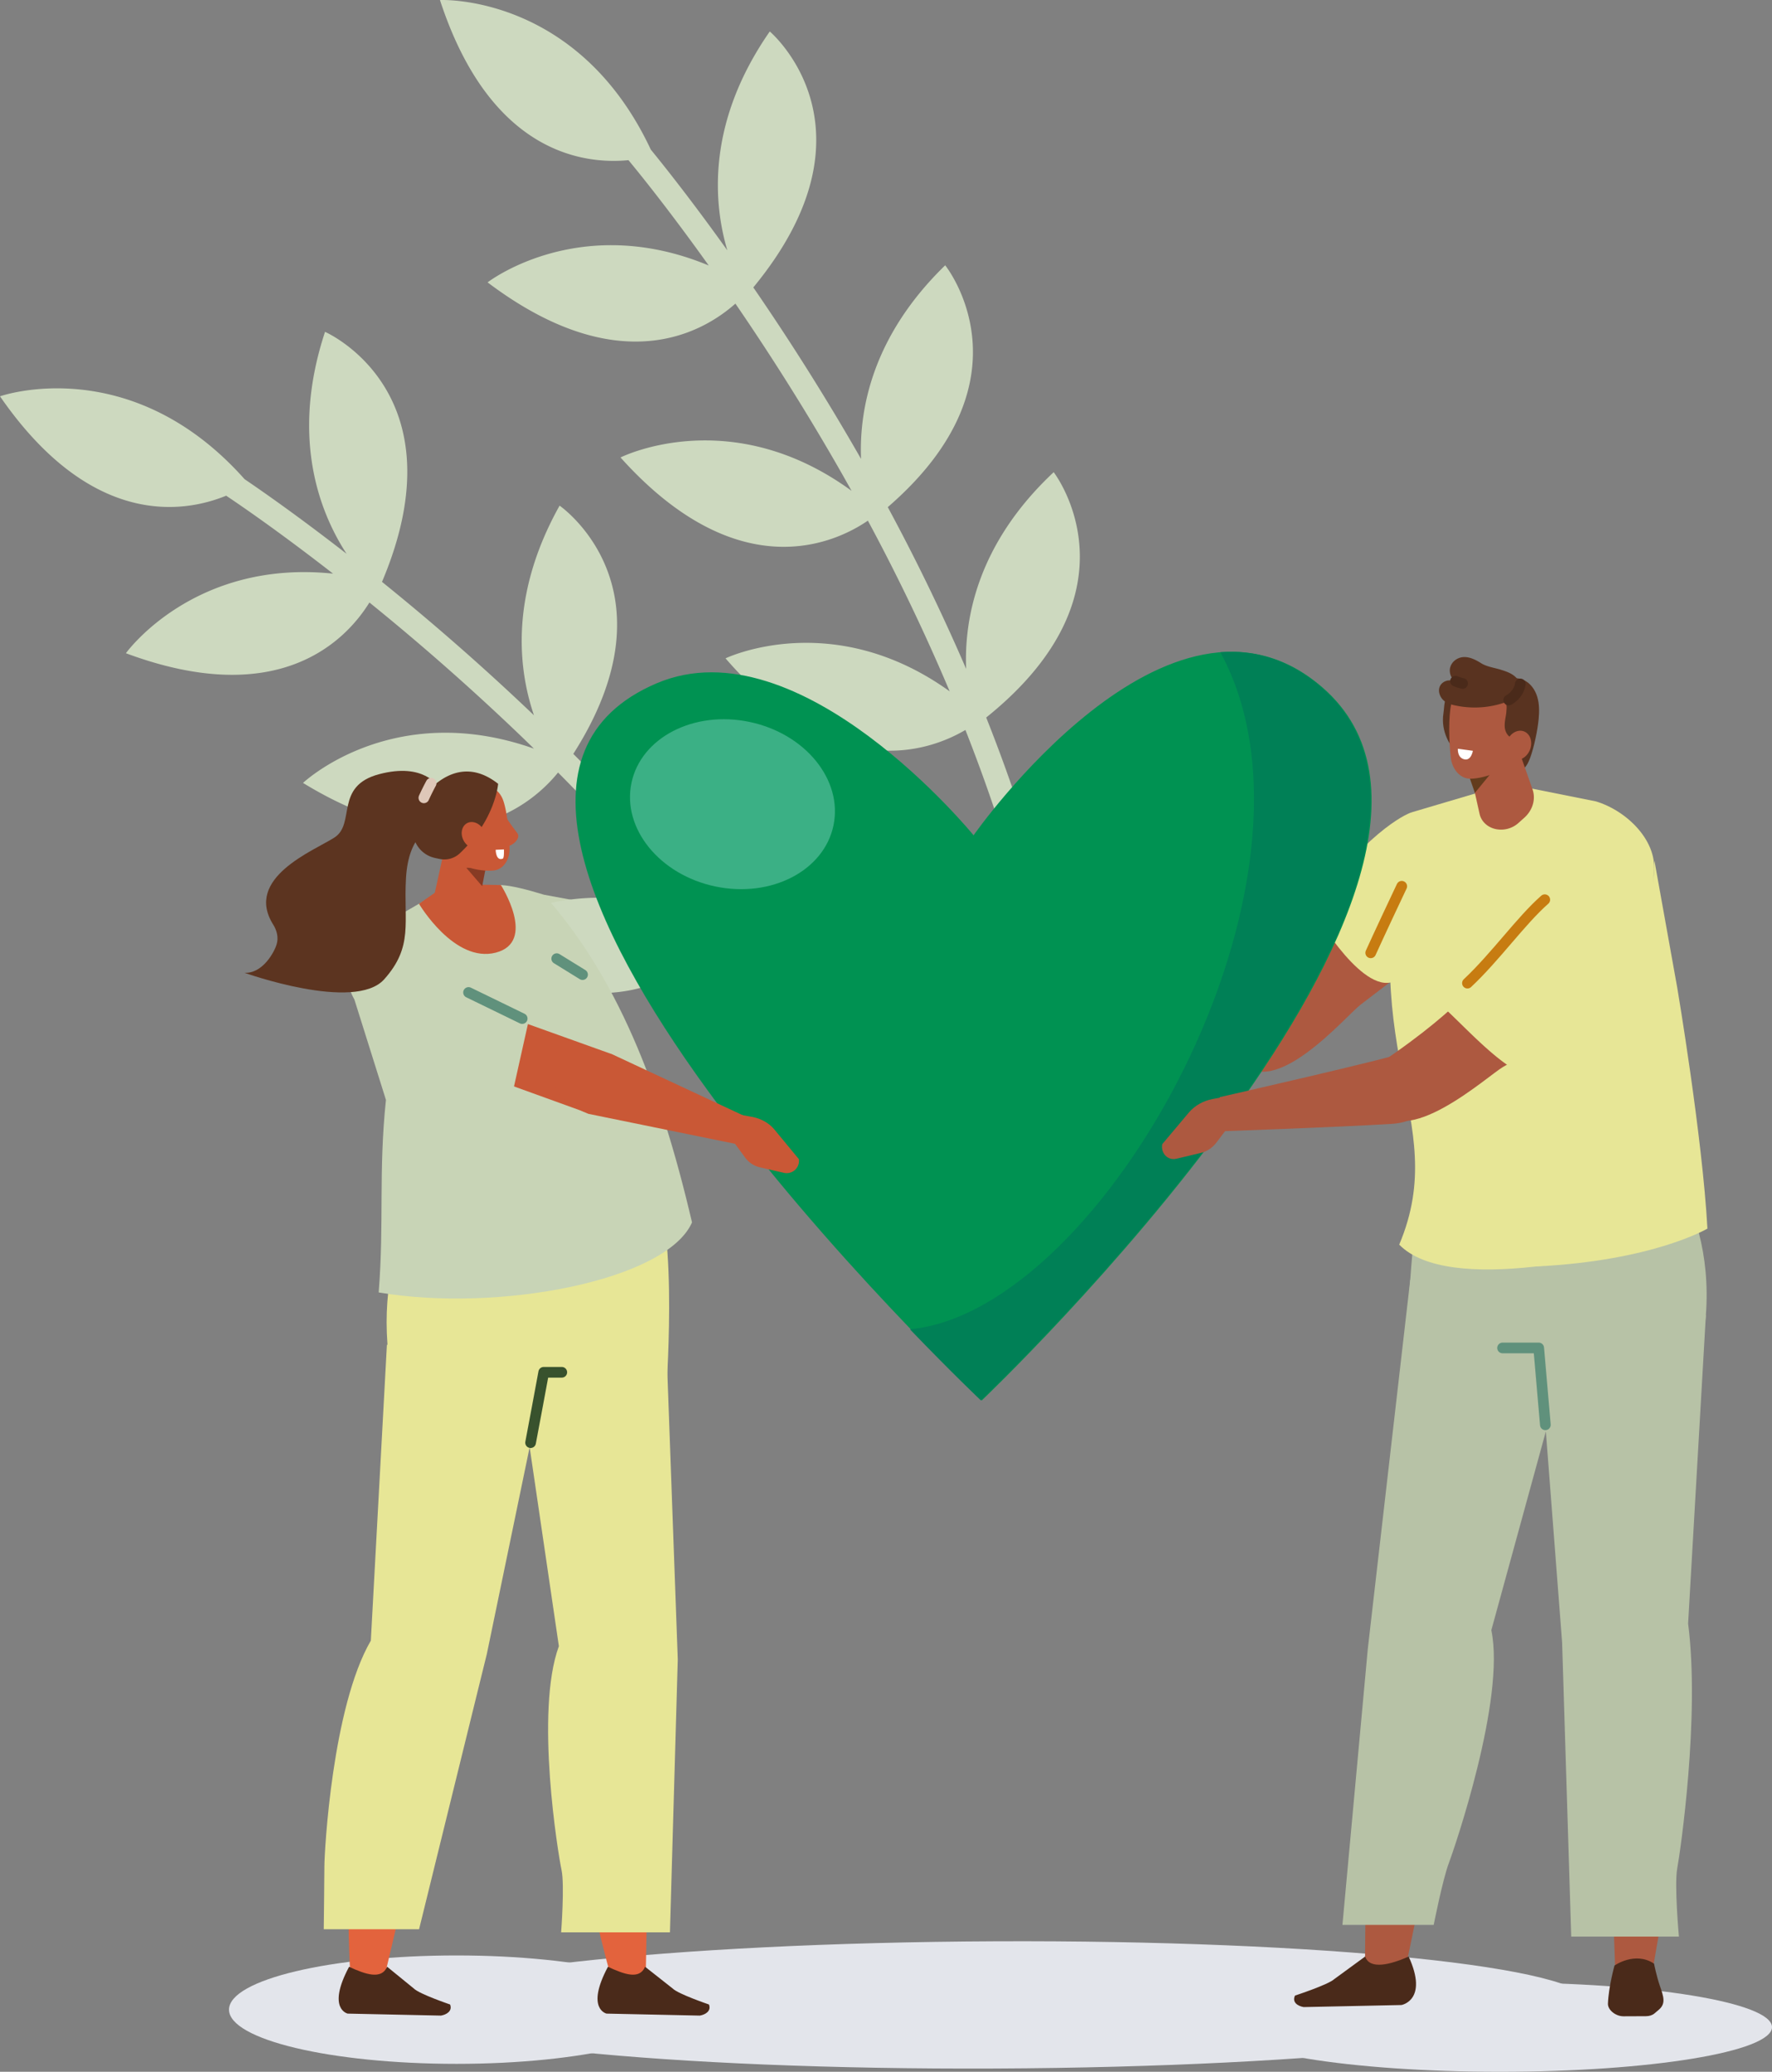 <svg xmlns="http://www.w3.org/2000/svg" width="166" height="194" fill="none"><rect width="100%" height="100%" fill="#808080" stroke="none"/><path fill="#E3E5EB" d="M93.263 193.695c30.66-.134 55.502-2.91 55.488-6.199-.014-3.29-24.88-5.848-55.54-5.714-30.66.134-55.502 2.91-55.488 6.2.014 3.29 24.88 5.848 55.54 5.713Z"/><path fill="#AD5940" fill-rule="evenodd" d="m154.768 184.762-3.449-.091-.167-4.722 4.674-1.297-1.058 6.11Zm-23.036-.735-3.867.412.051-5.473 5.119-1.239-1.303 6.3Z" clip-rule="evenodd"/><path fill="#E3E5EB" d="M140.509 194c14.079 0 25.492-1.872 25.492-4.181s-11.413-4.18-25.492-4.18c-14.078 0-25.491 1.871-25.491 4.18 0 2.309 11.413 4.181 25.491 4.181Z"/><path fill="#4A2A1A" fill-rule="evenodd" d="m127.886 183.209-2.896 2.116c-.569.524-3.674 1.539-3.674 1.539-.309.649.297.992.809 1.078l9.162-.193s2.553-.441.677-4.537c-1.667.738-3.644 1.268-4.078-.005v.002Z" clip-rule="evenodd"/><path fill="#B7C2A6" fill-rule="evenodd" d="m132.109 119.854-3.974 34.542-2.377 25.851h8.549s.843-4.248 1.398-5.723c.554-1.474 5.347-15.442 4.002-21.874l7.301-26.609c-4.507-4.683-8.942-13.225-14.899-6.187Z" clip-rule="evenodd"/><path fill="#B7C2A6" fill-rule="evenodd" d="m153.332 105.57-19.661 1.554c-1.151 3.728-2.071 20.211-2.071 20.211l9.159-1.114c6.005-.137 18.285 7.128 19.046-3.061.87-11.646-6.475-17.59-6.475-17.59h.002Z" clip-rule="evenodd"/><path fill="#B7C2A6" fill-rule="evenodd" d="m146.772 124.573-7.469 8.844 5.228-3.053 1.807 23.429.853 27.548h10.088s-.442-4.851-.156-6.391c.287-1.539 2.14-14.217 1.018-22.925l1.664-28.867-13.033 1.413v.002Z" clip-rule="evenodd"/><path fill="#4A2A1A" fill-rule="evenodd" d="M151.246 184.05s-.553 1.968-.615 3.573c-.011.273.154.576.443.81.286.234.662.372 1.006.372l2.105-.009c.325 0 .608-.093.805-.26l.41-.348c.685-.583.43-1.259.102-2.212-.338-.986-.552-2.1-.552-2.1-1.778-1.187-3.704.175-3.704.175v-.001Z" clip-rule="evenodd"/><path stroke="#60917C" stroke-linecap="round" stroke-linejoin="round" d="M140.76 126.221h3.385l.623 7.196"/><path fill="#AD5940" fill-rule="evenodd" d="M137.205 82.35c-.91 4.949-2.582 6.282-9.752 11.731-1.319 1.003-8.259 9.187-11.258 5.174l-.033-4.647c3.864-3.377 5.758-5.207 7.078-6.904 2.6-3.338 1.352-4.801 4.283-6.723 11.018-7.233 9.684 1.368 9.684 1.368l-.002.002Z" clip-rule="evenodd"/><path fill="#E7E696" fill-rule="evenodd" d="m132.221 76.072 7.611-2.253 2.147-.282 7.516 1.502c2.976.893 5.928 3.831 5.409 6.906l.051 9.345c1.903 8.94 2.637 16.694 3.588 24.017-7.593 2.473-22.875 5.933-27.465 1.24 5.05-11.993-4.895-18.324 1.143-40.473v-.002Z" clip-rule="evenodd"/><path fill="#E7E696" fill-rule="evenodd" d="M143.863 118.592s10.749-23.396 11.12-38.018l2.144 11.934s2.352 13.909 2.824 22.538c0 0-5.111 3.024-16.09 3.546h.002Zm-11.643-42.52s-3.547 1.098-9.349 8.928c0 0 4.298 7.612 7.375 7.004 3.078-.608 4.122-2.293 3.545-3.509-.577-1.216-1.618-4.34-1.886-4.735-.268-.394.314-7.688.314-7.688h.001Z" clip-rule="evenodd"/><path stroke="#C77C11" stroke-linecap="round" stroke-linejoin="round" d="M128.408 89.222s.847-1.878 2.907-6.232"/><path fill="#C95836" fill-rule="evenodd" d="M49.86 86.082c-.433 2.739.795 4.553 3.878 5.419l15.392 1.508-.615-2.747-13.164-4.551-5.492.37Z" clip-rule="evenodd"/><path fill="#C8D4B6" fill-rule="evenodd" d="m50.959 83.781 7.99 1.48-.502 7.302-8.431-1.3.943-7.482Z" clip-rule="evenodd"/><path fill="#CDD9BF" d="M67.67 63.002c-4.96 8.49-4.128 15.605-2.62 20.005a192.076 192.076 0 0 0-11.344-12.414c9.928-15.54-1.284-23.245-1.284-23.245-4.654 8.314-3.897 15.235-2.4 19.634-.018-.016-.034-.034-.051-.05a227.745 227.745 0 0 0-14.185-12.446c7.54-17.823-5.337-23.412-5.337-23.412-3.265 9.89-.505 16.91 2.018 20.783-4.525-3.516-7.963-5.91-9.554-6.987C12.175 32.807 0 37.11 0 37.11c8.585 12.423 17.291 10.901 21.187 9.307 1.244.83 4.943 3.354 10.012 7.298-13.093-1.364-19.404 7.453-19.404 7.453 14.403 5.363 20.642-1.25 22.813-4.75A225.314 225.314 0 0 1 48.46 68.593c.514.49 1.035.996 1.56 1.509-13.272-4.695-21.633 3.21-21.633 3.21 14.191 8.681 21.667 1.777 23.891-.974a188.87 188.87 0 0 1 11.89 13.123c-12.792-4.423-21.002 3.058-21.002 3.058 13.2 8.411 20.709 2.922 23.445-.014 8.336 10.637 16.053 23.187 20.396 36.875a1.12 1.12 0 1 0 2.134-.683c-4.472-14.098-12.43-26.987-20.995-37.87C79.008 71.104 67.671 63 67.671 63v.002Z"/><path fill="#CDD9BF" d="M98.707 44.217c-7.168 6.716-8.393 13.772-8.198 18.42a193.532 193.532 0 0 0-7.342-15.15C97.1 35.44 88.545 24.843 88.545 24.843c-6.825 6.633-8.067 13.484-7.883 18.128l-.035-.062A228.517 228.517 0 0 0 70.57 26.914c12.294-14.919 1.542-23.967 1.542-23.967-5.94 8.54-5.292 16.062-3.975 20.496-3.337-4.667-5.952-7.946-7.17-9.434C54.105-.631 41.215.004 41.215.004 45.91 14.37 54.687 15.408 58.874 14.997c.957 1.154 3.783 4.631 7.52 9.864-12.16-5.06-20.716 1.58-20.716 1.58 12.28 9.268 20.138 4.72 23.214 1.99a226.508 226.508 0 0 1 9.815 15.638c.354.618.709 1.251 1.067 1.892-11.384-8.304-21.645-3.124-21.645-3.124 11.132 12.388 20.261 7.914 23.173 5.916a189.183 189.183 0 0 1 7.663 15.984c-11.002-7.906-20.997-3.09-20.997-3.09 10.26 11.845 19.016 8.736 22.472 6.707 4.964 12.585 8.794 26.826 9.063 41.188a1.121 1.121 0 0 0 1.493 1.039c.442-.157.756-.585.746-1.082-.277-14.794-4.24-29.429-9.354-42.311 14.881-11.957 6.32-22.973 6.32-22.973v.002Z"/><path fill="#E3E5EB" d="M42.765 193.258c11.77 0 21.313-2.273 21.313-5.076 0-2.802-9.542-5.075-21.313-5.075-11.77 0-21.312 2.273-21.312 5.075 0 2.803 9.542 5.076 21.312 5.076Z"/><path fill="#C95836" d="m57.565 113.191 1.48 2.444c.296.489.407 1.068.314 1.632l-.377 2.283a1.148 1.148 0 0 1-1.71.81l-1.687-3.178c-.372-.701-.475-1.572-.29-2.436l.31-1.442 1.963-.115-.003.002Z"/><path fill="#E3633D" fill-rule="evenodd" d="M57.284 185.298s-6.34-22.199-3.289-30.982l-6.452-30.113 14.061.968-1.119 60.301-3.203-.176.002.002Z" clip-rule="evenodd"/><path fill="#E7E696" fill-rule="evenodd" d="m62.49 127.764 1.004 27.616-.734 25.566H52.566s.342-4.445.036-5.855c-.305-1.41-2.51-14.789-.247-20.943l-3.683-25.067 13.817-1.317Z" clip-rule="evenodd"/><path fill="#E3633D" fill-rule="evenodd" d="M32.825 185.043s-1.463-22.386 3.517-31.244l.162-30.369 13.849.975-14.363 60.814-3.165-.177v.001Z" clip-rule="evenodd"/><path fill="#4A2A1A" fill-rule="evenodd" d="m36.265 184.164 2.512 2.047c.502.506 3.388 1.488 3.388 1.488.244.628-.361.958-.857 1.04l-8.736-.186s-1.986-.426.13-4.384c1.534.714 3.048 1.227 3.563-.005Zm24.165 0 2.597 2.047c.502.506 3.388 1.488 3.388 1.488.244.628-.361.958-.857 1.04l-8.736-.186s-1.986-.426.13-4.384c1.534.714 2.962 1.227 3.479-.005h-.002Z" clip-rule="evenodd"/><path fill="#E7E696" fill-rule="evenodd" d="m50.935 129.151-5.327 25.719-6.349 25.783h-8.93s.055-4.483.06-5.906c.004-1.422.736-14.914 4.351-21.121l1.506-27.71 14.69 3.235Z" clip-rule="evenodd"/><path fill="#E7E696" fill-rule="evenodd" d="m41.542 109.332 19.038 1.456c3.097 1.141 1.86 19.07 1.86 19.07l-12.518.583c-5.817-.123-12.901 5.142-13.626-4.588-.827-11.123 5.245-16.521 5.245-16.521h.001Z" clip-rule="evenodd"/><path fill="#C8D4B6" fill-rule="evenodd" d="M50.96 83.78c-1.563-.475-2.997-.85-4.037-.905l-5.881.713-5.417 3.14c-2.25 1.709-3.877 4.408-2.43 6.854l2.96 9.412c-.706 6.763-.158 11.436-.68 18.029 11.203 1.903 26.963-1.106 29.353-6.557-3.052-13.072-7.167-23.174-13.87-30.682l.002-.004Z" clip-rule="evenodd"/><path fill="#C95836" d="M46.923 82.874s3.412 5.324-.482 6.331c-3.894 1.006-7.189-4.575-7.189-4.575l2.636-1.835 5.033.08h.002Z"/><path fill="#009252" d="M91.203 78.216S74.937 58.263 61.505 63.988c-27.993 11.93 30.468 67.147 30.468 67.147s51.956-49.363 31.922-66.758c-14.333-12.441-32.692 13.84-32.692 13.84Z"/><path fill="#008056" d="M123.812 64.375c-3.054-2.651-6.29-3.539-9.493-3.303 11.52 21.13-10.886 61.714-29.079 63.399 3.953 4.114 6.65 6.662 6.65 6.662s51.957-49.363 31.922-66.758Z"/><path fill="#C95836" fill-rule="evenodd" d="m57.297 98.702-14.516-5.2c-3.268-1.449-6.263-.387-6.297 2.229-.012 1.031 1.026 2.201 2.332 2.626l16.33 5.906 2.151-5.562v.001Z" clip-rule="evenodd"/><path fill="#C95836" fill-rule="evenodd" d="M51.815 98.506c-.711 2.678.325 4.612 3.302 5.793l15.155 3.095-.33-2.796-12.627-5.892-5.501-.2h.001Z" clip-rule="evenodd"/><path fill="#C95836" d="m68.115 106.099 1.693 2.301c.337.46.829.783 1.385.91l2.25.514a1.151 1.151 0 0 0 1.394-1.282l-2.29-2.773c-.506-.611-1.268-1.037-2.137-1.193l-1.445-.26-.85 1.781v.002Z"/><path fill="#C8D4B6" fill-rule="evenodd" d="M34.377 91.853s-.895 4.577 3.444 7.248c4.34 2.668 9.543 6.166 9.543 6.166l2.277-10.21-12.776-4.717-2.49 1.513h.002Z" clip-rule="evenodd"/><path stroke="#60917C" stroke-linecap="round" stroke-linejoin="round" d="m48.918 95.378-5.025-2.444m8.259-3.166 2.42 1.494"/><path fill="#C95836" fill-rule="evenodd" d="m45.56 79.61-.622 5.397a1.807 1.807 0 0 1-1.085 1.462c-.596.253-1.28.16-1.79-.245l-.483-.382a2.346 2.346 0 0 1-.827-2.342l1.4-6.344 3.407 2.454Z" clip-rule="evenodd"/><path fill="#873B24" fill-rule="evenodd" d="m45.51 81.23-.338 1.756-1.486-1.722 1.824-.033Z" clip-rule="evenodd"/><path fill="#C95836" fill-rule="evenodd" d="M41.16 76.136a1.575 1.575 0 0 1 1.223-1.852l2.929-.587c.841-.169 1.53.423 1.824 1.241.347.966.599 3.064.599 4.607 0 .87-.502 1.775-1.344 1.943-.899.18-3.76-.148-4.336-1.726-.44-1.202-.65-2.368-.894-3.626Z" clip-rule="evenodd"/><path fill="#5C3420" fill-rule="evenodd" d="M40.771 80.344a2.622 2.622 0 0 1-2.008-3.216c.304-1.184.742-2.442 1.312-3.038 1.67-1.75 3.969-2.758 6.589-.696 0 0-.238 3.353-3.592 6.512a2.106 2.106 0 0 1-1.867.529l-.432-.09-.002-.001Z" clip-rule="evenodd"/><path fill="#C95836" fill-rule="evenodd" d="M43.465 78.77c.365.612 1.065.86 1.565.553.499-.307.608-1.052.244-1.663-.365-.612-1.065-.86-1.565-.554-.499.308-.608 1.052-.244 1.663Z" clip-rule="evenodd"/><path fill="#5C3420" fill-rule="evenodd" d="M25.924 88.397c.174-.614.017-1.267-.324-1.806-2.764-4.381 3.779-6.918 5.722-8.16 2.027-1.298-.022-4.825 4.197-5.938 4.219-1.114 5.417 1.147 5.618 1.094.295-.076-.769 3.979-.769 3.979s-2.103.53-2.336 4.676c-.233 4.145.718 6.37-2.04 9.459-2.759 3.087-13.088-.61-13.088-.61 1.682.093 2.8-1.92 3.02-2.695v.001Z" clip-rule="evenodd"/><path stroke="#DEC7B8" stroke-linecap="round" stroke-linejoin="round" d="M40.387 73.344a22.748 22.748 0 0 0-.678 1.364"/><path fill="#C95836" fill-rule="evenodd" d="M47.235 76.262c.006.044.477.776 1.238 1.77.379.493-.66 1.417-1.195 1.16-.536-.258-1.083-2.14-1.083-2.14l1.04-.79Z" clip-rule="evenodd"/><path fill="#fff" fill-rule="evenodd" d="m47.209 79.539-.775.035s.012 1.095.668.826c.14-.058.107-.863.107-.863v.002Z" clip-rule="evenodd"/><path stroke="#38522D" stroke-linecap="round" stroke-linejoin="round" d="M49.705 135.09c.084-.404 1.23-6.59 1.23-6.59h1.693"/><path fill="#AD5940" fill-rule="evenodd" d="M151.974 89.516c-1.531 4.79-3.357 5.9-11.162 10.387-1.436.826-9.358 8.056-11.824 3.691l.254-4.012c4.262-2.855 6.675-5.03 8.2-6.542 3.002-2.98 1.951-4.589 5.102-6.121 11.847-5.763 9.432 2.597 9.432 2.597h-.002Z" clip-rule="evenodd"/><path fill="#AD5940" fill-rule="evenodd" d="M113.84 105.953s11.525-.401 16.521-.713c5.885-.366 3.127-7.443 1.445-6.749-1.418.584-17.532 4.243-17.532 4.243l-.434 3.219Z" clip-rule="evenodd"/><path fill="#E7E696" fill-rule="evenodd" d="M151.76 83.909c2.506 1.166 3.347 4.328 1.823 6.64a37.31 37.31 0 0 1-2.905 3.865c-3.119 3.596-5.468 5.43-5.432 6.496-3.089.98-7.403-4.268-10.475-7.009l8.806-12.01s4.291.205 8.185 2.018h-.002Z" clip-rule="evenodd"/><path stroke="#C77C11" stroke-linecap="round" stroke-linejoin="round" d="M137.469 92.06c2.65-2.487 5.022-5.86 7.244-7.812"/><path fill="#AD5940" d="m115.81 104.532-1.851 2.453c-.371.49-.886.833-1.454.97l-2.3.549c-.802.191-1.486-.512-1.326-1.364l2.483-2.953c.549-.651 1.344-1.106 2.229-1.273l1.474-.277.743 1.897.002-.002Z"/><path fill="#593320" d="M142.321 72.075c.388.013.691-.21 1.029-1.127.356-.964.698-2.595.79-3.618.064-.7.072-1.417-.133-2.088-.204-.672-.651-1.296-1.291-1.576-.758-.333-1.682-.122-2.322.403-.641.525-1.016 1.32-1.172 2.135-.155.815-.107 1.655-.019 2.48.099.928.27 1.903.878 2.608.609.705 2.329.826 2.242.782l-.002.001Z"/><path fill="#593320" fill-rule="evenodd" d="M136.007 69.913s-1.073-1.311-.786-3.124c.103-.654.02-1.426.646-2.15 2.362-2.732 3.584 3.458 3.508 3.541-.076.083-3.367 1.733-3.367 1.733h-.001Z" clip-rule="evenodd"/><path fill="#AD5940" fill-rule="evenodd" d="M137.322 70.472s.704 3.141 1.285 5.743c.156.692.717 1.232 1.468 1.41a2.442 2.442 0 0 0 2.159-.55c.19-.171.375-.335.551-.492.799-.712 1.102-1.751.78-2.67l-2.33-6.644-3.915 3.203h.002Z" clip-rule="evenodd"/><path fill="#633C1D" fill-rule="evenodd" d="m137.564 72.518.604 1.728 1.625-1.984-2.229.256Z" clip-rule="evenodd"/><path fill="#AD5940" fill-rule="evenodd" d="M142.527 66.452c.063-.94-.636-1.758-1.563-1.825l-3.227-.234c-.927-.067-1.588.662-1.794 1.582-.244 1.085-.231 3.374-.024 5.034.118.935.778 1.84 1.706 1.906.989.072 4.021-.67 4.429-2.444.311-1.352.381-2.633.474-4.019h-.001Z" clip-rule="evenodd"/><path fill="#fff" fill-rule="evenodd" d="m136.575 70.113 1.403.191s-.154.968-.818.796c-.664-.172-.585-.987-.585-.987Z" clip-rule="evenodd"/><path fill="#593320" d="M141.801 69.146c-.424-.05-.731-.46-.812-.88-.082-.42.008-.851.081-1.273.073-.422.127-.867-.024-1.268-.157-.42-.532-.842-.355-1.254.09-.21.309-.338.531-.392.59-.14 1.225.191 1.555.7.331.51.393 1.157.298 1.757-.095.6-.335 1.167-.572 1.727l-.29.683c-.043.1-.095.21-.195.251-.102.042-.246-.056-.219-.05h.002Z"/><path fill="#593320" d="M141.202 68.561c-.089-1.022-.078-2.13.012-2.866a8.715 8.715 0 0 1-4.91.358c-.383-.083-.776-.199-1.084-.482-.307-.284-.504-.774-.375-1.195.115-.378.459-.605.803-.654.344-.05.693.049 1.032.146-.561.054-.997-.748-.827-1.367.169-.62.76-.974 1.325-.976.564-.001 1.103.28 1.602.594.499.313 1.28.423 1.827.597.731.232 1.355.452 1.76 1.198.225.415.199.94.166 1.423-.041.601-.357 2.1-.626 3.304-.1.448-.667.383-.707-.082l.002.002Z"/><path fill="#AD5940" fill-rule="evenodd" d="M143.302 70.264c-.309.708-1.028 1.07-1.607.809-.578-.261-.796-1.048-.485-1.756.309-.708 1.029-1.07 1.607-.808.579.26.796 1.047.485 1.755Z" clip-rule="evenodd"/><path stroke="#4A2A1A" stroke-linecap="round" stroke-miterlimit="10" d="M141.334 65.552s.932-.45 1.087-1.507m-6.071-.258s.375.153.667.212"/><path fill="#3BB085" d="M78.081 77.287c.884-4.255-2.637-8.591-7.864-9.686-5.227-1.094-10.18 1.468-11.064 5.722-.884 4.255 2.637 8.592 7.864 9.686 5.227 1.095 10.18-1.467 11.064-5.722Z"/></svg>